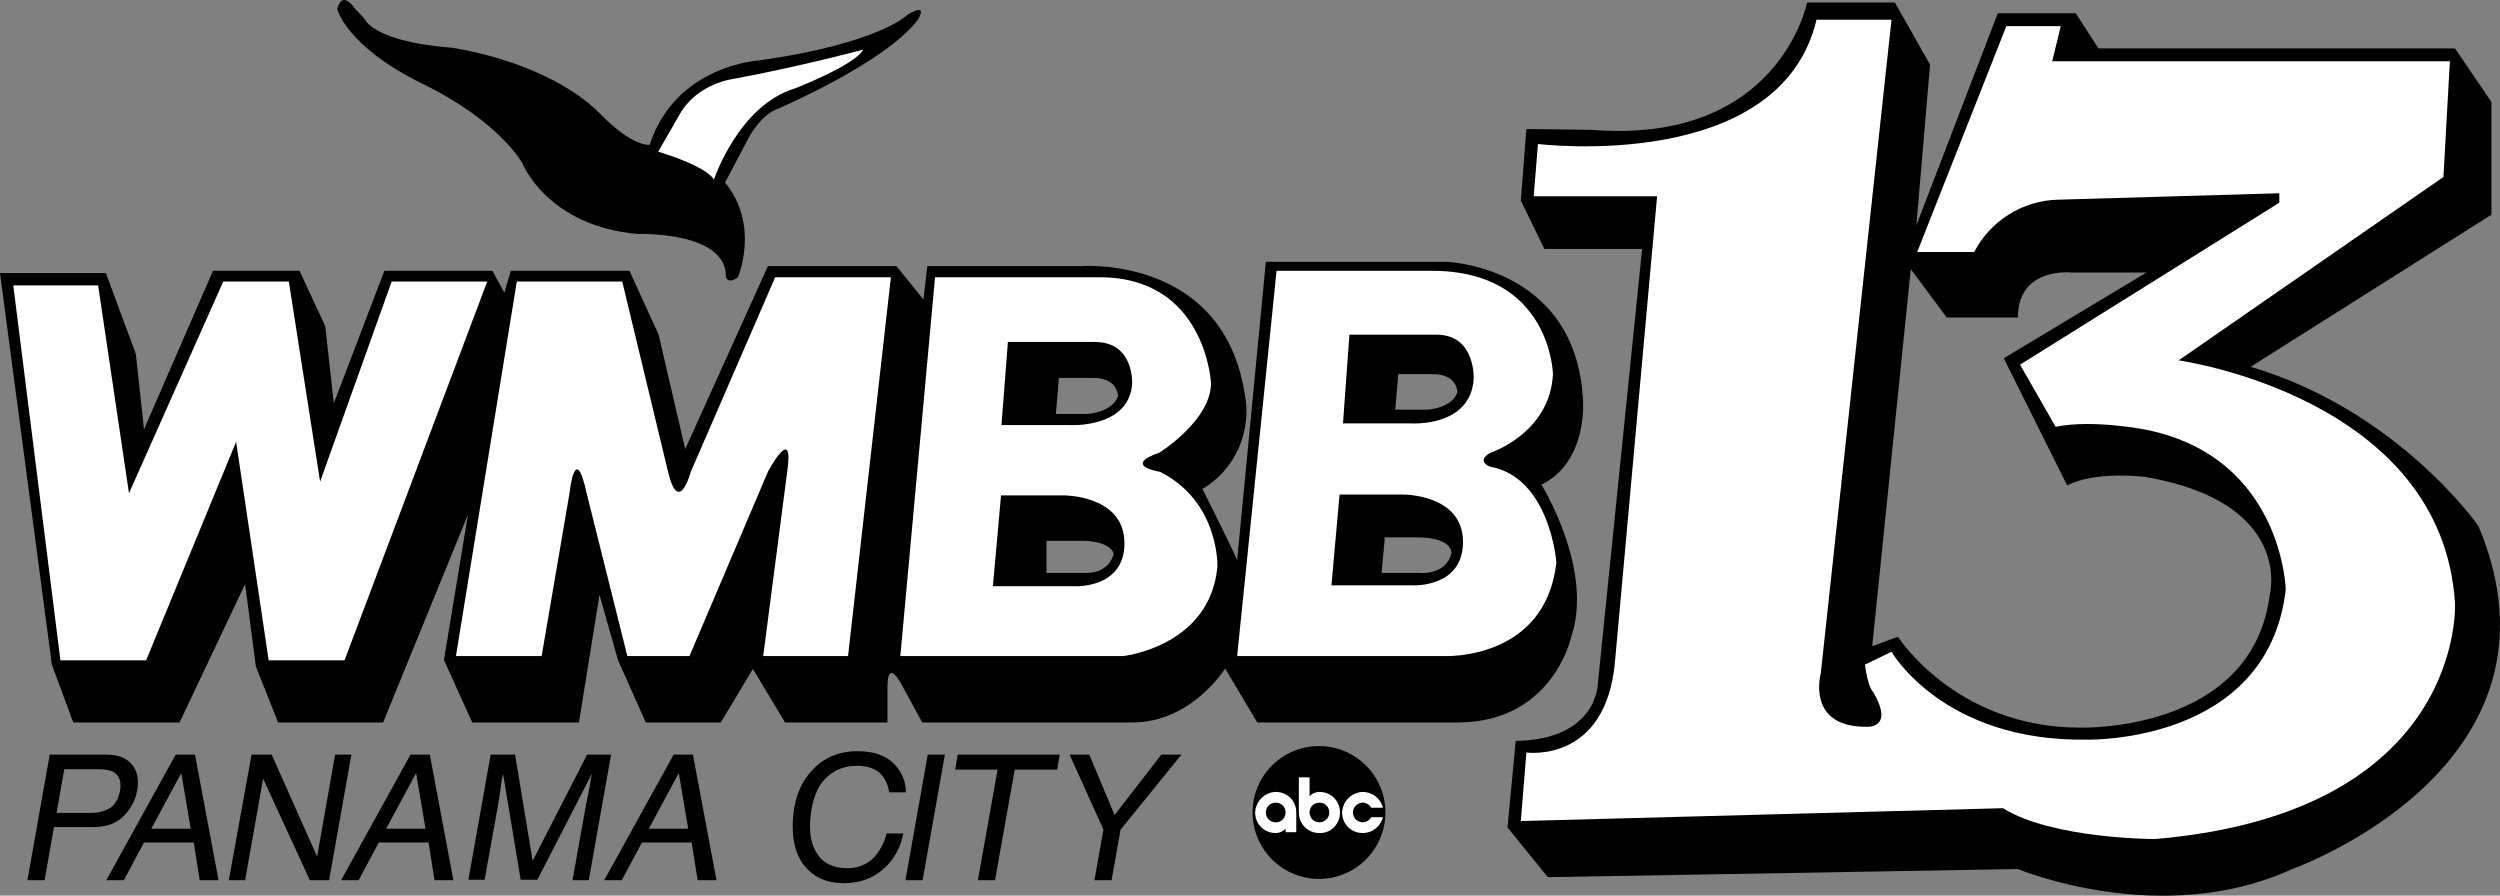 <?xml version="1.0" encoding="utf-8"?>
<!-- Generator: Adobe Illustrator 22.1.0, SVG Export Plug-In . SVG Version: 6.00 Build 0)  -->
<svg version="1.1" id="Layer_1" xmlns="http://www.w3.org/2000/svg" xmlns:xlink="http://www.w3.org/1999/xlink" x="0px" y="0px"
	 viewBox="0 0 583.4 209" style="enable-background:new 0 0 583.4 209;" xml:space="preserve">
<rect x="0" y="0" width="583.4" height="209" fill="#808080" stroke="none"/>
<style type="text/css">
	.st0{fill:#FFFFFF;}
</style>
<path d="M78.7,2.1c0,0,2,8.7,20,17.5s23.2,18.5,23.2,18.5s5.8,14.7,27,16.5c0,0,20.8-0.7,20.5,10.1c0,0,0.5,1.7,2.8,0
	c0,0,5.2-12.1-3-22.1l5.7-10.8c0,0,2.8-5.2,6.8-6.5c0,0,25-10.7,32.5-20.7c0,0,2.7-4.3-2.5-1.1c0,0-6.4,6.6-34.5,10.6
	c0,0-19.5,1-25.6,19.7c0,0-3.9,0.6-11.5-7.2s-21.5-13.4-34.9-15.5c0,0-17-0.9-20.3-6.9l-2-2.1C82.9,2.1,79.9-2.6,78.7,2.1z"/>
<path d="M578.4,122.8c0,0-18.7-27-53.2-37.2l56.2-35.5V23.8l-8.5-12.5h-83.2l-5.3-8.2h-18.2l-19,49.5l3.2-37.5l-8.2-14.5h-20.5
	c0,0-6.5,33.2-50.3,29.7l-15.2-0.2l-1.3,16.7l5.5,11.3h22.8l-10.3,101.2c0,0,0.1,13.3-19.2,13.6l-1.9,20.2l9.4,11.6l109.7-1.9
	c0,0,33.5,14,64,0C534.9,202.8,601.9,179.1,578.4,122.8z M529.7,138.6c-4,32.5-44.3,31.2-44.3,31.2c-29,0-42.5-21.2-42.5-21.2
	l-6,2.2l9-88l8.4,11.3h16.6c0-11.9,12.5-10.5,12.5-10.5h17.5l-33.3,20l14.8,29.7c6.5-3.5,18.3-2,18.3-2
	C535.2,117.3,529.7,138.6,529.7,138.6z"/>
<path class="st0" d="M358.9,33.6c0,0,56.5,7,65-29h17.5l-16.5,152.5c0,0-3.5,12.5,10.5,12.5c0,0,6.8,0.7,1.8-8c0,0-1.3-1-2-6.5
	l6.2-3c0,0,12,21,45.5,20.5c0,0,42.3,1.2,46.5-35c0,0-0.7-30.8-32.5-37.3c0,0-12.5-2.5-21.2-0.7l-8.3-14.5l60.5-37.8v-2.2l-51.7,1.5
	c-8.2,0.2-15.7,4.9-19.5,12.2h-13.3l20.8-52.7h12.7l-2,8.2h92.8l-1.5,27l-61.8,42.8c0,0,61.5,8.5,64.5,56.7c0,0,2.5,48.8-70,55
	c0,0-24,0-35.5-7.2l-112.5,3l1.3-16c0,0,18.7,2.7,20.7-21.5l9.8-108.3h-28.8L358.9,33.6z"/>
<path d="M369.4,93.2c-1.7-31.1-31.8-32.1-31.8-32.1h-42.2l-6.7,69.6c-1.8-4.1-8.1-16.6-8.1-16.6c7.8-4.6,11.7-13.7,9.8-22.6
	c-5.3-32.1-38.3-29.4-38.3-29.4h-35.7l-0.9,7.8l-6.3-7.8h-30l-19.3,42.7l-6.2-26.7l-6.8-14.9h-27.7l-1.5,5.1l-2.8-5.1H89.7
	L77.9,94.1l-2-18l-6-12.9H49.7l-16.1,37l-1.9-17.6l-7-18.9H0l12.1,91.4l5,13.5h24.8l15.3-32.3l2.5,19.2l5.2,13.1h24.5l19.8-48.5
	l-5.6,33.9l6.6,14.6h24.9l4.8-29.8l4.3,15.2l6.5,14.6h17.5l7.5-12.5l7.5,12.5h23.9v-8.3c0-7.3,3.6,0,3.6,0l4.5,8.3h49
	c13.9,0,21.7-12.6,21.7-12.6l7.5,12.6h46.7c22.2,0,26.5-19.8,26.5-19.8c5.5-15.8-6.9-35.7-6.9-35.7
	C370.7,107.7,369.4,93.2,369.4,93.2z M253.7,133.7h-9.5v-7.5h8.7c6.5,0.2,7,3,7,3C258.7,133.9,253.7,133.7,253.7,133.7z M253.9,96.6
	h-7.5l0.7-8.4h8.1c5.7,0,5.7,4.2,5.7,4.2C259.7,96.2,253.9,96.6,253.9,96.6z M338.7,129.1c-1.3,5.3-7.5,4.6-7.5,4.6h-8.8l0.7-7.5
	v-0.8h7.4C339.2,125.4,338.7,129.1,338.7,129.1L338.7,129.1z M333.1,95.6h-7.5l0.7-8.3h8.1c5.7,0,5.7,4.2,5.7,4.2
	C338.9,95.3,333.1,95.6,333.1,95.6L333.1,95.6z"/>
<polygon class="st0" points="3.1,66.6 14.1,154.1 34.1,154.1 55.1,103.1 62.7,154.1 80.4,154.1 113.7,65.7 91.4,65.7 74.7,112.4 
	67.4,65.7 52.1,65.7 30.1,115.1 22.9,66.6 "/>
<path class="st0" d="M120.6,65.7l-14.2,87.4h20l6.5-38c0,0,1.3-12.5,4,0l9.5,38h14.5l18.3-43c0,0,6.2-11.7,4.5,0l-5.6,43h19.8
	l10-88.4h-27l-19.7,45.4c0,0-2.8,10.5-5.3,0l-10.7-44.4H120.6z"/>
<path class="st0" d="M347.7,108.9c0,0-3.3-1.2,0-3.2c0,0,14-4.5,14.7-18.4c0,0-0.5-24.1-28.2-24.1h-36.3l-9.2,89.9h48.5
	c0,0,23.5,1,26-21.9C363.2,131.2,361.7,111.4,347.7,108.9z M329.7,136.6h-19l1.9-21.2h14.6c0,0,14-0.2,14.2,10.8
	S329.7,136.6,329.7,136.6z M343.9,88.4c-0.7,11.4-14.7,10.4-14.7,10.4h-15.8l1.5-20.7h20.3C344.4,78.1,343.9,88.4,343.9,88.4z"/>
<path class="st0" d="M270.7,110.1c0,0-9-1.4-0.1-4.5c0,0,12-7.5,12-16.2c0,0-1.2-24.7-26-24.7h-38.4l-8.1,88.4h52
	c0,0,20.3-2.2,22-20.9C284.1,132.2,284.6,117.1,270.7,110.1z M250.7,136.8h-19l1.9-21.2h14.6c0,0,14-0.1,14.2,10.9
	S250.7,136.8,250.7,136.8z M264.2,89.5c-0.7,10.6-14.7,9.7-14.7,9.7h-15.8l1.5-19.4h20.3C264.7,79.8,264.2,89.5,264.2,89.5z"/>
<path class="st0" d="M153.6,35.4c0,0,11,3.2,13,6.5c0,0,5.8-17.4,19-21.3c0,0,14.1-5.5,15.8-9c0,0-15,4-30.2,6.8c0,0-8.5,1-12.6,8.3
	L153.6,35.4z"/>
<g id="layer1">
	<circle id="path836" cx="307.8" cy="189.6" r="15.5"/>
	<path id="path846" class="st0" d="M297.7,184.8c-2.6,0.1-4.7,2.2-4.8,4.8c0,2.7,2.1,4.8,4.8,4.8c0.9,0,1.7-0.4,2.3-1v0.8h2.5v-4.6
		C302.5,186.9,300.4,184.8,297.7,184.8z M297.7,187.3c1.3,0,2.3,1,2.3,2.3s-1,2.3-2.3,2.3s-2.3-1-2.3-2.3S296.4,187.3,297.7,187.3z"
		/>
	<path id="circle860" class="st0" d="M318,184.8c-2.6,0.1-4.7,2.2-4.8,4.8l0,0c0,2.7,2.1,4.8,4.8,4.8l0,0c2.2,0,4.2-1.5,4.7-3.7H320
		c-0.6,1.1-2,1.5-3.1,0.9c-1.1-0.6-1.5-2-0.9-3.1c0.4-0.7,1.2-1.2,2-1.2l0,0c0.8,0,1.6,0.5,2,1.2h2.7
		C322.2,186.3,320.2,184.8,318,184.8z"/>
	<path id="circle866" class="st0" d="M303.1,181.4v8.2c0,2.7,2.1,4.8,4.8,4.8c2.6,0.1,4.7-2,4.8-4.6c0-0.1,0-0.1,0-0.2
		c0-2.7-2.1-4.8-4.8-4.8c-0.9,0-1.7,0.4-2.3,1v-4.4H303.1z M307.9,187.3c1.3,0,2.3,1,2.3,2.3s-1,2.3-2.3,2.3s-2.3-1-2.3-2.3
		S306.6,187.3,307.9,187.3L307.9,187.3z"/>
</g>
<path d="M11.6,176.1h13.2c2.6,0,4.6,0.7,5.9,2.2c1.3,1.5,1.8,3.5,1.3,6.2c-0.4,2.3-1.5,4.3-3.2,6c-1.7,1.7-4.1,2.5-7,2.5h-9.2
	l-2.2,12.4h-4L11.6,176.1z M26.4,180.1c-0.8-0.4-2-0.6-3.5-0.6H15l-1.8,10.2h7.9c1.8,0,3.3-0.4,4.5-1.1s2-2.1,2.4-4
	C28.4,182.3,27.8,180.9,26.4,180.1z"/>
<path d="M41,176.1h4.5l5.5,29.3h-4.4l-1.4-8.8H33.6l-4.7,8.8h-4.1L41,176.1z M44.5,193.4l-2.2-13l-7,13H44.5z"/>
<path d="M58.7,176.1h4.7l10.6,23.8l4.2-23.8H82l-5.2,29.3h-4.5l-10.9-23.7l-4.2,23.7h-3.8L58.7,176.1z"/>
<path d="M95.8,176.1h4.5l5.5,29.3h-4.4l-1.4-8.8H88.4l-4.7,8.8h-4.1L95.8,176.1z M99.3,193.4l-2.2-13l-7,13H99.3z"/>
<path d="M114.5,176.1h5.7l4.1,24.8l12.7-24.8h5.6l-5.2,29.3h-3.8l3.1-17.3c0.1-0.6,0.3-1.6,0.6-3c0.3-1.4,0.5-2.9,0.8-4.5
	l-12.7,24.7h-3.9l-4.1-24.7l-0.2,0.9c-0.1,0.7-0.3,1.8-0.5,3.3c-0.2,1.5-0.4,2.6-0.5,3.2l-3.1,17.3h-3.8L114.5,176.1z"/>
<path d="M157.2,176.1h4.5l5.5,29.3h-4.4l-1.4-8.8h-11.6l-4.7,8.8h-4.1L157.2,176.1z M160.6,193.4l-2.2-13l-7,13H160.6z"/>
<path d="M208.6,178.2c1.9,2,2.8,4.2,2.8,6.7h-3.9c-0.3-1.9-1-3.4-2.2-4.5s-3-1.7-5.4-1.7c-2.9,0-5.3,1-7.3,3c-2,2-3.1,5.1-3.5,9.3
	c-0.3,3.4,0.2,6.2,1.7,8.4c1.4,2.1,3.7,3.2,6.9,3.2c2.9,0,5.3-1.1,7-3.4c0.9-1.2,1.7-2.7,2.2-4.7h3.9c-0.6,3.1-2,5.7-4.1,7.8
	c-2.6,2.5-5.8,3.8-9.8,3.8c-3.4,0-6.2-1-8.3-3.1c-2.8-2.7-4-6.9-3.5-12.6c0.4-4.3,1.8-7.9,4.4-10.6c2.7-3,6.3-4.5,10.6-4.5
	C203.9,175.3,206.7,176.3,208.6,178.2z"/>
<path d="M216.5,176.1h4l-5.2,29.3h-4L216.5,176.1z"/>
<path d="M247.3,176.1l-0.6,3.5h-9.9l-4.6,25.8h-4l4.6-25.8h-9.9l0.6-3.5H247.3z"/>
<path d="M249.6,176.1h4.6l5.9,14.1l10.9-14.1h4.7l-14.2,17.5l-2.1,11.8h-4l2.1-11.8L249.6,176.1z"/>
</svg>

